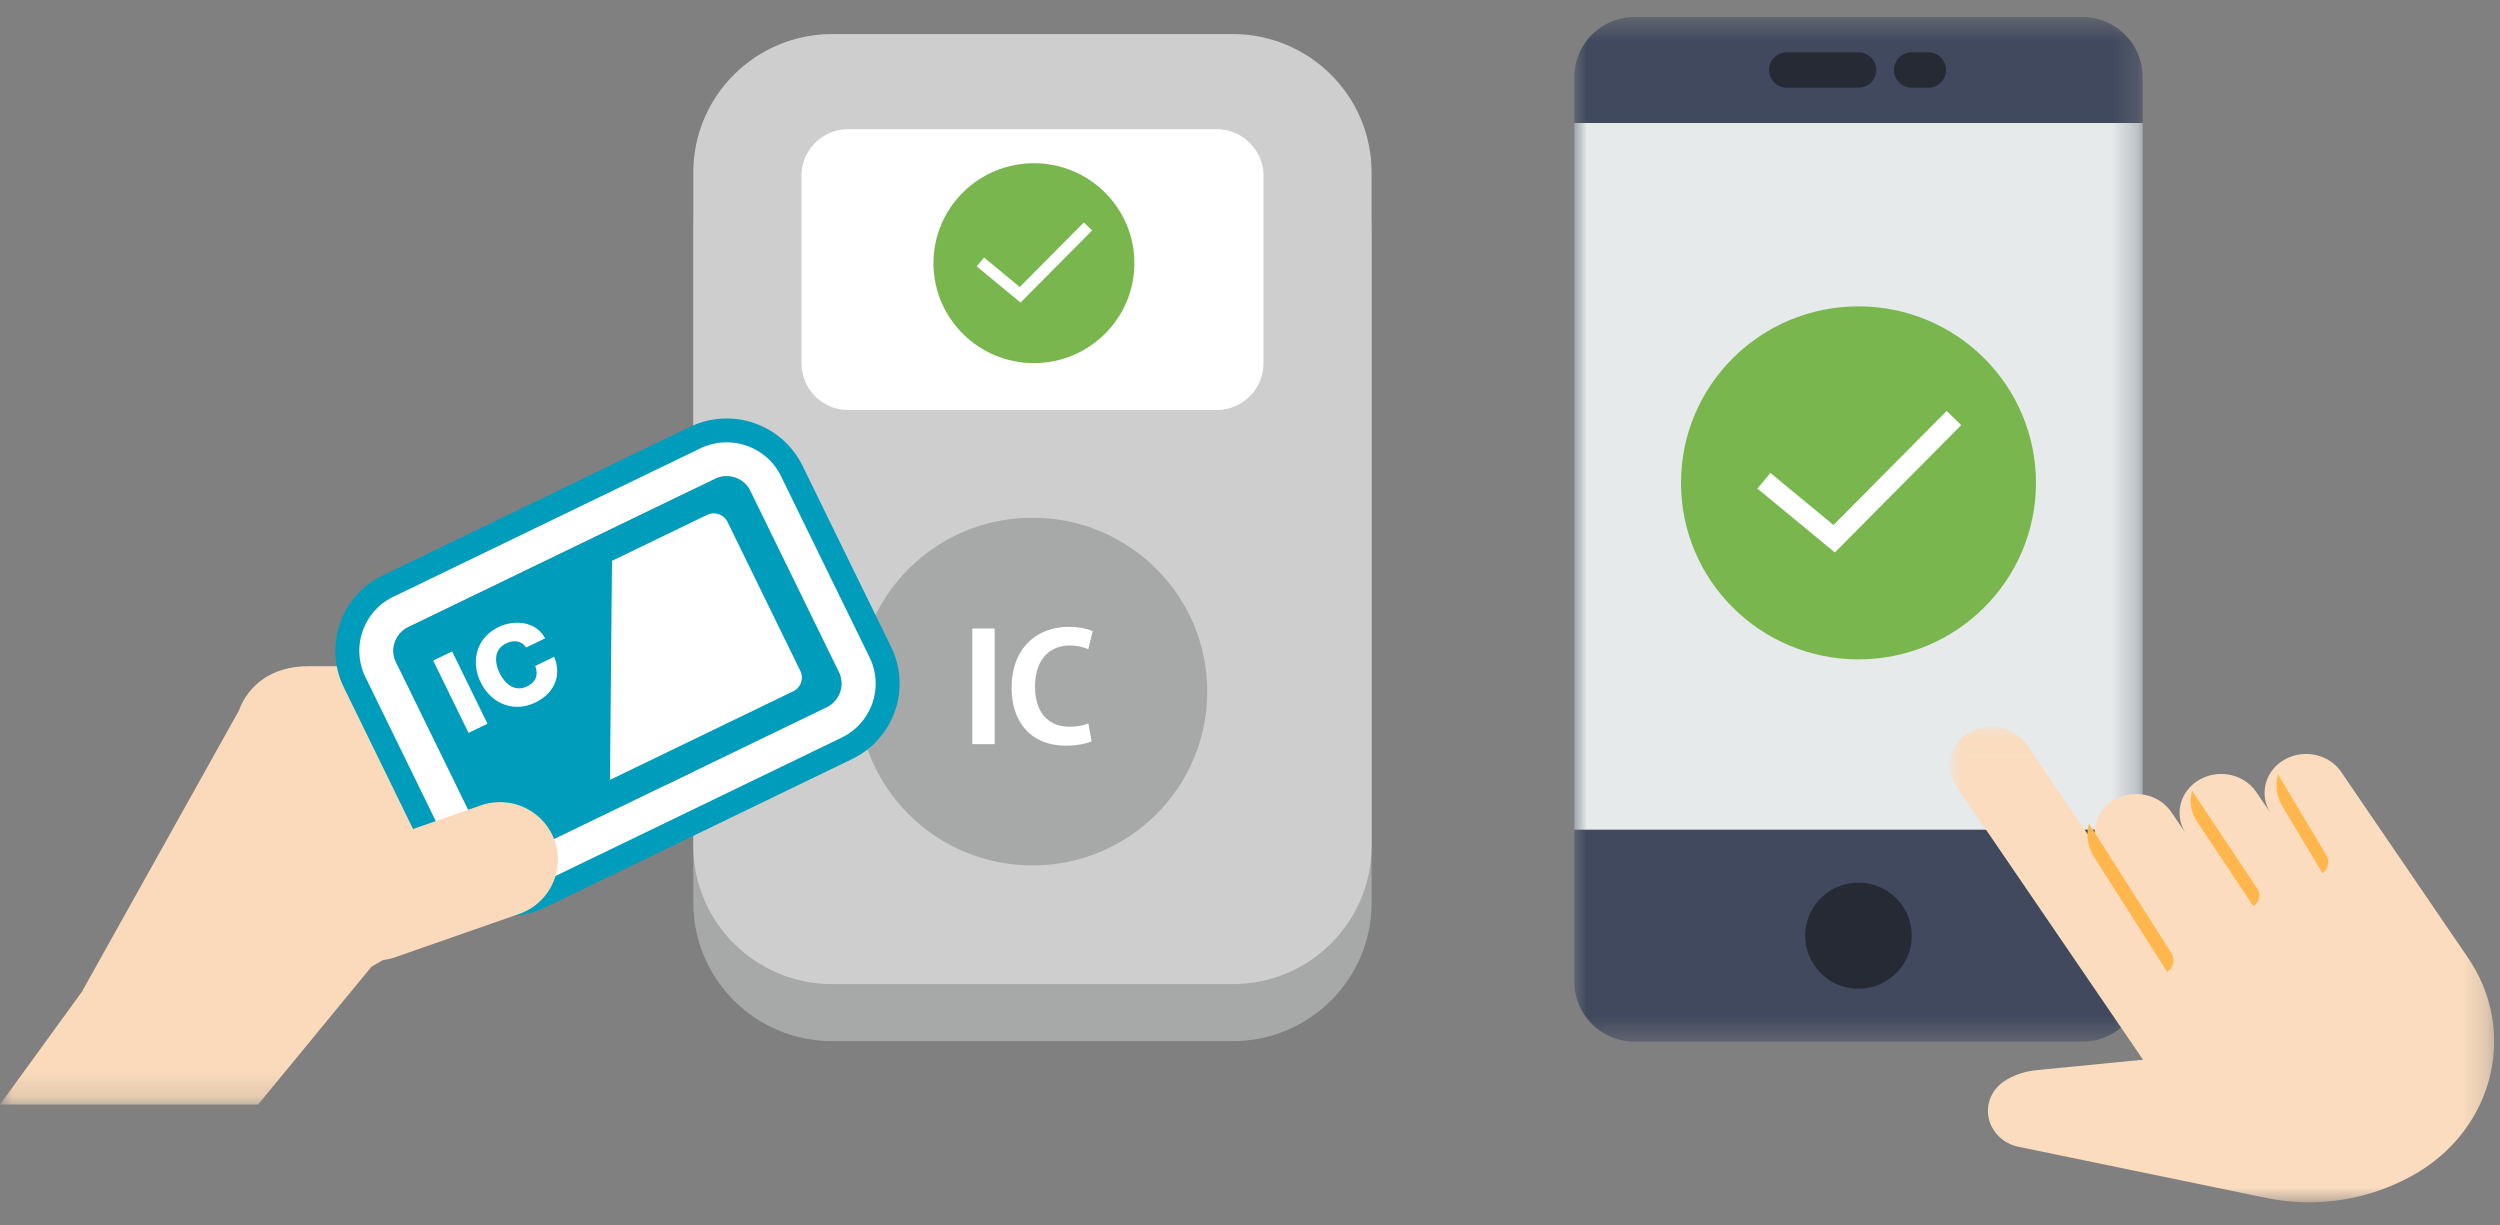 <svg xmlns="http://www.w3.org/2000/svg" xmlns:xlink="http://www.w3.org/1999/xlink" width="100" height="49" viewBox="0 0 100 49">
    <rect x="0" y="0" width="100" height="49" fill="#808080" stroke="none"/>
    <defs>
        <path id="a" d="M0 42.819h54.864V-.001H0z"/>
        <path id="c" d="M0 .54h22.736v40.987H0z"/>
        <path id="e" d="M0 41.667h22.736V.681H0z"/>
        <path id="g" d="M0 .065h21.765V19.09H0z"/>
    </defs>
    <g fill="none" fill-rule="evenodd">
        <g transform="translate(0 1.362)">
            <path fill="#A7A8A8" d="M49.303 40.284h-16.01c-3.07 0-5.56-2.476-5.56-5.53V7.81c0-3.054 2.49-5.53 5.56-5.53h16.01c3.071 0 5.56 2.476 5.56 5.53v26.944c0 3.054-2.489 5.53-5.56 5.53"/>
            <path fill="#CECECF" d="M49.303 38.004h-16.01c-3.07 0-5.56-2.476-5.56-5.53V5.53c0-3.054 2.49-5.53 5.56-5.53h16.01c3.071 0 5.56 2.476 5.56 5.53v26.944c0 3.054-2.489 5.53-5.56 5.53"/>
            <path fill="#A7A8A8" d="M48.29 26.301c0 3.841-3.13 6.954-6.991 6.954-3.861 0-6.992-3.113-6.992-6.954 0-3.84 3.13-6.954 6.992-6.954s6.992 3.113 6.992 6.954"/>
            <mask id="b" fill="#fff">
                <use xlink:href="#a"/>
            </mask>
            <path fill="#FFF" d="M38.892 28.403h.895v-4.624h-.895zM43.663 28.289c-.175.084-.55.175-1.028.175-1.396 0-2.17-.944-2.17-2.315 0-1.618 1.046-2.436 2.279-2.436.502 0 .828.103.962.175l-.176.721a1.836 1.836 0 0 0-.744-.15c-.767 0-1.384.523-1.384 1.641 0 1.047.538 1.606 1.378 1.606.278 0 .575-.054.756-.133l.127.716zM48.66 15.038H33.937a1.874 1.874 0 0 1-1.878-1.869V5.674c0-1.032.84-1.869 1.878-1.869H48.66c1.038 0 1.88.837 1.88 1.869v7.495a1.874 1.874 0 0 1-1.88 1.869" mask="url(#b)"/>
            <path fill="#FADABA" d="M3.273 38.311l6.295-11.27s.505-1.754 2.77-1.754h14.355s2.14 2.63.503 4.258c-1.636 1.628-8.058 5.26-8.058 5.26l-4.28 2.504-2.77 1.252s-8.31-.25-8.815-.25" mask="url(#b)"/>
            <path fill="#009CBC" d="M29.065 17.282c-.218 0-.436.05-.637.147L16.15 23.366a1.453 1.453 0 0 0-.674 1.937l3.544 7.25a1.461 1.461 0 0 0 1.948.67l12.28-5.936a1.452 1.452 0 0 0 .807-1.104 1.433 1.433 0 0 0-.132-.834l-3.544-7.251a1.428 1.428 0 0 0-.352-.456l-.002-.002a1.463 1.463 0 0 0-.959-.358m-8.73 17.992a3.39 3.39 0 0 1-2.223-.83 3.352 3.352 0 0 1-.814-1.058l-3.544-7.25a3.338 3.338 0 0 1 1.56-4.482l12.278-5.938a3.38 3.38 0 0 1 4.507 1.55l3.544 7.25a3.327 3.327 0 0 1-.496 3.673 3.31 3.31 0 0 1-1.063.81l-12.28 5.938a3.384 3.384 0 0 1-1.469.337" mask="url(#b)"/>
            <path fill="#FFF" d="M33.557 25.525a1.051 1.051 0 0 1-.487 1.4L20.792 32.86a1.047 1.047 0 0 1-.99-.035 1.045 1.045 0 0 1-.417-.449l-3.545-7.25a1.066 1.066 0 0 1-.104-.402 1.058 1.058 0 0 1 .59-.998l12.28-5.936a1.07 1.07 0 0 1 .405-.106c.201-.009.409.04.584.14.183.107.325.258.418.45l3.544 7.25zm-2.9-8.601a2.43 2.43 0 0 0-2.647-.35l-12.278 5.935a2.397 2.397 0 0 0-1.117 3.21l3.544 7.252a2.42 2.42 0 0 0 3.228 1.109l12.278-5.937c.294-.142.551-.337.763-.58a2.388 2.388 0 0 0 .355-2.63l-3.544-7.25a2.397 2.397 0 0 0-.582-.76z" mask="url(#b)"/>
            <path fill="#009CBC" d="M33.557 25.525a1.051 1.051 0 0 1-.487 1.4L20.792 32.86a1.047 1.047 0 0 1-.99-.035 1.045 1.045 0 0 1-.417-.449l-3.545-7.25a1.066 1.066 0 0 1-.104-.402 1.058 1.058 0 0 1 .59-.998l12.28-5.936a1.07 1.07 0 0 1 .405-.106c.201-.009.409.04.584.14.183.107.325.258.418.45l3.544 7.25z" mask="url(#b)"/>
            <path fill="#FFF" d="M28.28 19.234l-3.8 1.838-.081 8.761 7.33-3.544a.61.61 0 0 0 .283-.817l-2.91-5.954a.617.617 0 0 0-.821-.284M17.328 25.06l.757-.366 1.414 2.893-.758.366zM21.046 24.539c-.186-.27-.482-.318-.805-.162-.49.237-.466.753-.254 1.186.212.434.605.768 1.094.532.359-.174.462-.467.326-.818l.758-.367c.321.772-.012 1.47-.75 1.827-.884.427-1.777.031-2.187-.808-.41-.838-.17-1.78.713-2.208.632-.306 1.503-.235 1.863.451l-.758.367z" mask="url(#b)"/>
            <path fill="#FADABA" d="M20.769 35.196l-4.964 1.732a2.326 2.326 0 0 1-2.95-1.411 2.306 2.306 0 0 1 1.418-2.934l4.965-1.731a2.325 2.325 0 0 1 2.95 1.41 2.305 2.305 0 0 1-1.42 2.934M3.273 38.311L0 42.819h10.325l4.532-5.51" mask="url(#b)"/>
            <path fill="#7AB64E" d="M45.376 9.164c0 2.208-1.8 3.998-4.019 3.998-2.22 0-4.019-1.79-4.019-3.998s1.8-3.997 4.02-3.997c2.218 0 4.018 1.79 4.018 3.997" mask="url(#b)"/>
            <path fill="#FFF" d="M40.822 10.74l-1.755-1.447.295-.354 1.428 1.18 2.564-2.584.329.322z" mask="url(#b)"/>
        </g>
        <g transform="translate(62.971)">
            <g transform="translate(0 .14)">
                <mask id="d" fill="#fff">
                    <use xlink:href="#c"/>
                </mask>
                <path fill="#40495E" d="M20.317 41.527H2.42A2.413 2.413 0 0 1 0 39.12V2.947A2.414 2.414 0 0 1 2.42.54h17.896a2.414 2.414 0 0 1 2.42 2.407V39.12a2.413 2.413 0 0 1-2.42 2.407" mask="url(#d)"/>
            </g>
            <mask id="f" fill="#fff">
                <use xlink:href="#e"/>
            </mask>
            <path fill="#E6EAEB" d="M0 33.187h22.737V4.92H0z" mask="url(#f)"/>
            <path fill="#262A34" d="M11.368 35.307c1.178 0 2.131.95 2.131 2.12 0 1.171-.953 2.12-2.13 2.12a2.125 2.125 0 0 1-2.132-2.12c0-1.17.953-2.12 2.131-2.12M11.368 3.507H8.526a.707.707 0 1 1 0-1.413h2.842c.393 0 .71.316.71.707 0 .39-.317.706-.71.706M14.21 3.507h-.71a.708.708 0 0 1-.711-.706c0-.391.318-.707.71-.707h.71a.708.708 0 0 1 0 1.413" mask="url(#f)"/>
            <path fill="#7AB64E" d="M18.467 19.315c0 3.9-3.179 7.06-7.099 7.06-3.92 0-7.099-3.16-7.099-7.06 0-3.9 3.178-7.061 7.1-7.061 3.92 0 7.098 3.16 7.098 7.06" mask="url(#f)"/>
            <path fill="#FFF" d="M10.423 22.098l-3.098-2.555.52-.625 2.523 2.083 4.528-4.564.58.569z" mask="url(#f)"/>
        </g>
        <g>
            <g transform="translate(78 29)">
                <mask id="h" fill="#fff">
                    <use xlink:href="#g"/>
                </mask>
                <path fill="#FBDCBE" d="M13.351 1.403c-.774.463-1 1.425-.506 2.15l-.597-.874c-.494-.725-1.522-.937-2.296-.474-.774.462-1 1.425-.506 2.15l-.597-.875c-.493-.724-1.522-.936-2.296-.473-.773.462-1 1.424-.505 2.148L3.064.784C2.569.059 1.542-.153.768.309c-.774.463-1 1.425-.507 2.15l7.46 10.93-4.28.42c-.428.044-.84.178-1.202.395-.727.435-.94 1.34-.476 2.02l.004.006c.223.328.576.56.982.643l9.898 2.043a8.488 8.488 0 0 0 6.047-1.008c3.095-1.852 4.002-5.701 2.025-8.598l-5.072-7.433c-.494-.724-1.522-.936-2.296-.474" mask="url(#h)"/>
            </g>
            <path fill="#FFB74D" d="M83.563 32.95l3.289 5.17a.548.548 0 0 1-.166.755l-2.93-4.608a1.609 1.609 0 0 1-.193-1.317M87.686 31.633l2.606 3.913a.492.492 0 0 1-.16.695l-2.261-3.395a1.428 1.428 0 0 1-.185-1.213M91.12 30.975l1.927 3.22a.551.551 0 0 1-.151.73l-1.602-2.676a1.643 1.643 0 0 1-.174-1.274"/>
        </g>
    </g>
</svg>
